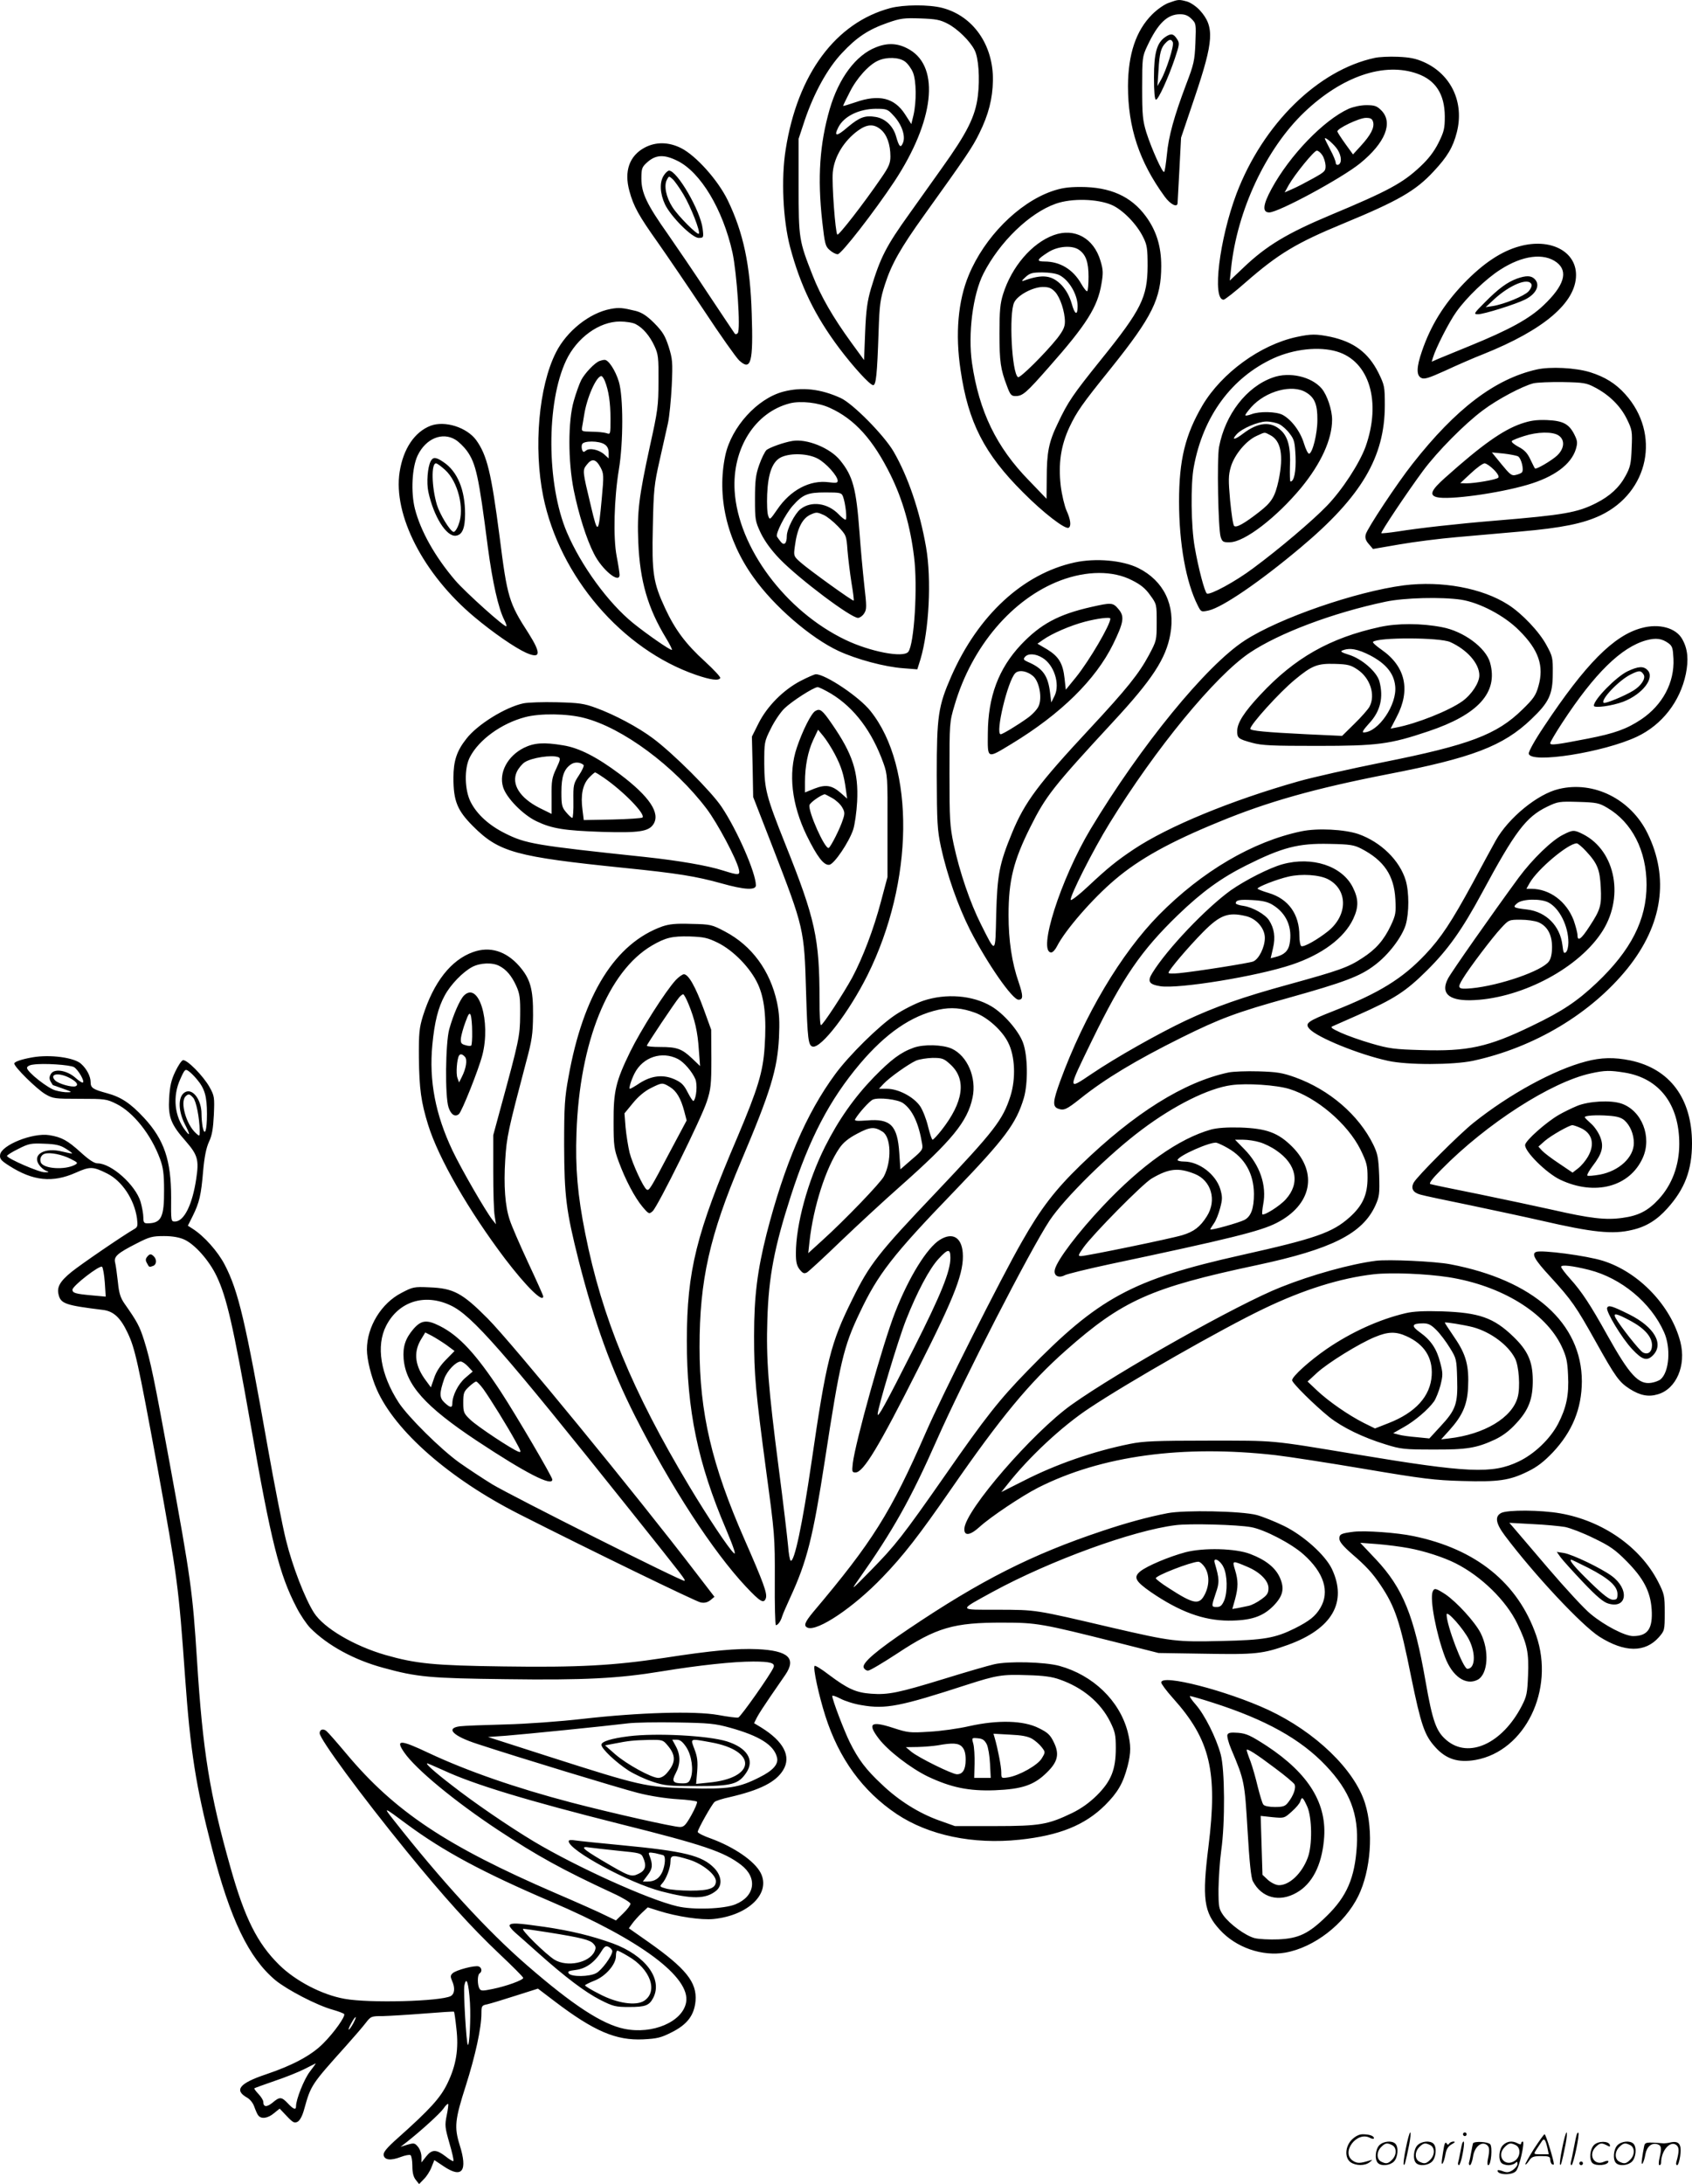 <svg version="1.0" xmlns="http://www.w3.org/2000/svg"
  viewBox="0 0 930.86 1201.205"
 preserveAspectRatio="xMidYMid meet">
<g transform="translate(-1.14,1200.834) scale(0.1,-0.1)"
fill="#000000" stroke="none">
<path d="M6442 11993 c-24 -8 -64 -36 -92 -64 -89 -89 -132 -218 -133 -394 0
-228 62 -416 202 -608 32 -44 71 -63 71 -34 0 6 5 90 10 185 l9 173 75 222
c105 311 110 388 29 478 -20 22 -51 43 -71 49 -45 12 -47 12 -100 -7z m125
-89 c25 -25 25 -28 21 -132 -4 -98 -9 -118 -51 -228 -65 -172 -97 -285 -106
-387 -5 -48 -11 -90 -15 -94 -8 -9 -69 126 -98 217 -20 66 -23 95 -23 245 0
165 1 172 28 230 58 124 110 175 180 175 28 0 45 -7 64 -26z M6421 11804 c-45
-32 -61 -87 -61 -221 0 -80 4 -123 11 -123 13 0 67 118 104 227 26 78 27 84
11 108 -19 29 -33 31 -65 9z m43 -29 c7 -19 -37 -156 -65 -205 l-20 -35 6 87
c5 94 14 126 40 151 20 21 31 21 39 2z M4910 11964 c-301 -80 -511 -363 -576
-777 -26 -160 -15 -388 24 -537 57 -214 136 -377 270 -556 80 -106 170 -204
187 -204 16 0 22 57 30 294 5 150 9 179 35 260 36 112 86 200 215 380 231 322
267 375 304 451 51 103 73 190 75 290 3 196 -109 356 -279 400 -74 19 -212 18
-285 -1z m315 -86 c53 -27 123 -95 148 -145 22 -42 30 -156 18 -253 -14 -113
-59 -202 -197 -395 -59 -83 -139 -195 -178 -250 -130 -181 -161 -242 -213
-414 -20 -69 -27 -117 -32 -240 l-6 -153 -70 96 c-101 139 -167 253 -213 370
-75 191 -77 201 -77 491 l0 260 33 100 c51 151 125 286 205 371 82 88 146 130
252 167 71 25 91 27 180 24 84 -3 108 -7 150 -29z M4830 11748 c-110 -43 -204
-169 -254 -340 -55 -191 -68 -376 -41 -618 14 -123 17 -137 41 -157 14 -13 34
-23 44 -23 20 0 203 236 313 402 217 330 251 624 83 723 -61 36 -119 40 -186
13z m160 -78 c15 -11 35 -38 44 -60 19 -47 20 -160 3 -235 l-12 -49 -34 53
c-59 92 -144 112 -273 67 -38 -13 -68 -22 -68 -20 0 3 16 36 36 75 38 77 106
152 157 174 47 21 114 19 147 -5z m-65 -295 c46 -48 69 -112 55 -150 -13 -34
-22 -26 -39 34 -16 56 -59 97 -111 106 -60 10 -89 -1 -155 -56 -61 -53 -78
-53 -51 0 31 60 113 100 205 101 60 0 66 -2 96 -35z m-68 -79 c34 -28 53 -83
53 -148 0 -37 -8 -57 -51 -119 -95 -139 -234 -318 -241 -311 -11 11 -31 280
-25 343 8 85 61 173 140 230 49 35 86 37 124 5z M7575 11690 c-313 -67 -615
-364 -761 -747 -94 -250 -135 -583 -71 -583 7 0 62 43 122 96 180 157 278 216
537 323 300 124 397 179 496 286 76 81 107 133 128 215 42 164 -30 318 -179
386 -47 21 -79 27 -146 30 -47 2 -104 -1 -126 -6z m234 -87 c101 -36 150 -113
151 -234 0 -68 -4 -84 -35 -147 -25 -49 -55 -88 -100 -130 -96 -90 -174 -133
-495 -267 -238 -100 -351 -168 -476 -287 l-77 -73 7 65 c33 321 193 661 404
862 207 197 439 276 621 211z M7431 11410 c-138 -63 -324 -256 -424 -440 -48
-88 -52 -130 -13 -130 51 0 399 188 500 270 139 113 183 224 117 291 -25 25
-37 29 -83 29 -31 0 -71 -9 -97 -20z m135 -74 c7 -30 -13 -70 -68 -130 l-43
-47 -42 58 c-23 32 -43 63 -44 68 -3 16 120 75 157 75 27 0 35 -5 40 -24z
m-195 -152 c22 -36 23 -75 2 -82 -7 -2 -13 3 -13 11 0 8 -13 41 -30 72 -16 31
-30 59 -30 61 0 13 53 -33 71 -62z m-85 -29 c9 -13 17 -39 18 -57 1 -30 -4
-35 -69 -71 -38 -21 -89 -48 -113 -58 l-43 -19 22 40 c34 60 140 190 155 190
7 0 21 -11 30 -25z M3559 11197 c-85 -45 -115 -130 -85 -239 23 -85 51 -135
156 -283 50 -71 165 -240 255 -375 89 -135 176 -258 193 -274 65 -60 78 -12
69 258 -8 267 -46 445 -132 623 -54 111 -175 246 -257 287 -68 34 -138 35
-199 3z m179 -73 c128 -63 250 -267 303 -504 24 -110 46 -427 29 -444 -7 -7
-13 -8 -18 0 -4 5 -68 102 -143 214 -74 113 -175 261 -223 330 -116 164 -146
227 -146 306 0 53 3 63 28 86 49 46 95 49 170 12z M3663 11043 c-24 -37 -21
-99 7 -159 33 -68 149 -184 185 -184 27 0 28 1 22 51 -12 98 -140 319 -185
319 -6 0 -20 -12 -29 -27z m109 -105 c40 -67 94 -205 84 -215 -8 -9 -114 97
-145 146 -35 54 -48 118 -31 150 11 22 12 22 32 4 11 -10 38 -48 60 -85z
M5797 10956 c-184 -65 -370 -253 -456 -461 -59 -141 -75 -324 -45 -522 42
-288 131 -461 344 -673 111 -112 233 -206 251 -194 15 9 10 46 -12 94 -11 25
-26 87 -32 137 -14 122 1 221 48 322 41 86 68 125 226 321 231 288 279 386
279 566 0 108 -27 194 -85 273 -81 110 -196 161 -359 161 -70 0 -107 -6 -159
-24z m331 -75 c61 -27 138 -106 173 -178 21 -42 24 -62 24 -158 -1 -171 -34
-239 -255 -513 -156 -194 -183 -233 -239 -352 -50 -103 -61 -160 -61 -304 l-1
-111 -97 101 c-179 183 -274 380 -313 645 -23 161 4 377 63 493 89 174 253
333 398 384 88 31 229 27 308 -7z M5808 10715 c-120 -44 -231 -174 -278 -324
-16 -51 -20 -91 -20 -215 0 -158 6 -198 41 -290 18 -49 24 -56 47 -56 40 0 59
17 183 158 208 235 269 332 290 459 10 58 10 76 -5 126 -37 126 -143 184 -258
142z m140 -81 c37 -26 52 -67 52 -147 0 -40 -3 -77 -7 -80 -3 -4 -19 15 -34
42 -45 78 -116 121 -201 121 -47 0 -43 11 20 51 53 34 132 40 170 13z m-108
-139 c53 -27 100 -107 100 -171 0 -54 -16 -47 -33 16 -12 40 -29 71 -54 99
-54 56 -105 63 -208 26 -15 -5 -14 -1 8 19 24 22 37 26 93 26 38 0 77 -6 94
-15z m-24 -92 c28 -30 54 -109 54 -164 0 -29 -10 -49 -41 -90 -68 -85 -206
-222 -217 -215 -34 21 -51 350 -21 411 19 40 101 84 157 85 34 0 48 -6 68 -27z
M8372 10654 c-100 -27 -200 -93 -308 -205 -110 -115 -182 -232 -230 -373 -30
-87 -31 -132 -4 -146 17 -9 40 -2 133 40 62 29 156 70 210 91 332 133 509 283
509 435 0 131 -142 204 -310 158z m204 -89 c65 -50 40 -129 -73 -236 -79 -75
-190 -135 -403 -222 -74 -30 -152 -62 -173 -71 l-39 -17 7 23 c15 51 88 195
129 252 56 79 165 183 241 231 122 79 240 94 311 40z M8357 10476 c-54 -20
-102 -55 -177 -131 -61 -61 -63 -65 -37 -65 32 0 207 55 259 81 62 31 85 81
52 113 -19 19 -46 20 -97 2z m80 -32 c3 -8 -4 -25 -17 -39 -24 -25 -133 -70
-196 -80 l-39 -6 45 42 c88 81 191 123 207 83z M3370 10309 c-116 -22 -241
-122 -300 -239 -95 -187 -124 -524 -70 -792 90 -441 434 -842 842 -982 79 -27
123 -33 132 -17 3 5 -35 46 -84 91 -106 96 -165 176 -219 292 -66 142 -74 193
-68 449 4 205 8 236 37 364 17 77 38 169 46 205 8 36 17 129 21 207 6 131 4
147 -17 215 -20 61 -33 82 -79 129 -41 41 -68 58 -101 67 -74 18 -93 20 -140
11z m138 -83 c41 -21 78 -65 104 -121 21 -45 23 -64 22 -195 0 -134 -4 -161
-47 -355 -61 -281 -71 -361 -64 -530 9 -212 52 -361 153 -527 20 -33 34 -61
32 -64 -6 -5 -135 84 -213 147 -137 111 -286 315 -365 500 -112 264 -114 712
-4 945 59 125 182 214 296 214 32 0 71 -6 86 -14z M3310 10023 c-26 -9 -81
-67 -101 -105 -10 -20 -29 -72 -41 -115 -32 -111 -32 -331 0 -491 27 -132 69
-267 111 -349 44 -88 141 -168 141 -116 0 9 -7 55 -16 102 -20 103 -14 319 12
476 25 149 25 401 0 484 -19 63 -58 122 -79 120 -7 0 -19 -3 -27 -6z m29 -110
c21 -53 31 -119 31 -207 0 -87 0 -88 -22 -80 -13 4 -49 8 -81 8 -56 1 -57 2
-53 26 3 14 7 43 11 65 14 94 67 215 95 215 4 0 13 -12 19 -27z m-1 -349 c15
-10 22 -25 22 -46 l0 -31 -23 21 c-29 27 -82 39 -102 22 -12 -10 -16 -9 -21 4
-3 9 -4 23 0 31 7 20 94 20 124 -1z m-23 -126 c18 -34 19 -43 7 -172 -18 -197
-22 -201 -59 -44 -48 200 -48 199 -23 231 28 36 50 31 75 -15z M7145 10155
c-200 -43 -412 -198 -518 -376 -95 -162 -129 -300 -129 -529 0 -231 38 -444
103 -572 18 -36 19 -36 61 -27 76 18 280 157 505 346 335 281 463 498 463 783
0 103 -2 110 -35 178 -56 111 -135 170 -264 198 -79 16 -107 16 -186 -1z m221
-80 c179 -53 246 -276 158 -524 -34 -92 -127 -236 -213 -325 -77 -80 -263
-238 -404 -342 -98 -74 -239 -150 -256 -140 -12 8 -47 140 -67 256 -20 113
-23 345 -5 440 51 279 208 492 439 598 113 51 250 66 348 37z M7014 9932
c-145 -51 -262 -203 -296 -382 -12 -64 -5 -450 9 -495 9 -27 14 -30 51 -29 80
1 255 135 392 300 109 133 170 266 170 374 0 54 -27 135 -57 171 -56 66 -178
94 -269 61z m183 -82 c47 -28 63 -67 62 -152 0 -75 -26 -179 -45 -185 -6 -2
-19 24 -29 57 -20 66 -69 131 -118 157 -36 18 -127 20 -171 3 -16 -6 -31 -9
-33 -6 -3 2 12 22 32 45 80 89 226 128 302 81z m-147 -175 c16 -8 42 -31 57
-52 25 -32 28 -46 32 -126 3 -82 -8 -137 -28 -137 -3 0 -4 37 -3 83 5 101 -10
162 -49 198 -55 52 -125 46 -208 -17 -47 -36 -67 -38 -36 -4 29 32 116 69 163
70 24 0 56 -7 72 -15z m-50 -60 c59 -31 74 -111 46 -247 -20 -92 -38 -122
-108 -176 -82 -64 -126 -88 -137 -76 -6 5 -15 68 -22 139 -10 114 -10 138 4
186 20 67 84 144 142 170 49 22 40 22 75 4z M8465 9976 c-229 -52 -444 -215
-682 -518 -84 -106 -251 -358 -258 -389 -5 -19 0 -34 17 -53 l23 -27 145 25
c80 14 222 32 315 40 94 8 252 22 352 31 227 20 345 44 440 89 266 127 332
448 136 666 -53 59 -111 95 -193 121 -81 25 -220 32 -295 15z m320 -98 c79
-41 141 -102 176 -173 30 -61 31 -69 27 -162 -3 -85 -8 -105 -33 -151 -35 -65
-86 -112 -163 -151 -103 -52 -177 -65 -552 -96 -218 -18 -421 -41 -540 -60
-47 -7 -87 -11 -89 -9 -5 5 142 225 230 344 78 105 229 258 329 332 81 61 216
132 277 148 21 5 94 8 163 7 113 -2 130 -5 175 -29z M8380 9678 c-101 -35
-217 -117 -417 -296 -78 -69 -90 -97 -47 -108 65 -17 339 21 499 68 147 43
240 112 266 196 10 35 9 45 -7 78 -30 61 -63 78 -152 82 -60 2 -92 -3 -142
-20z m205 -64 c37 -24 34 -72 -7 -111 -30 -28 -117 -79 -122 -71 -2 2 -13 24
-25 49 -16 35 -33 53 -66 70 -24 13 -41 27 -36 32 5 5 35 17 67 27 74 24 156
25 189 4z m-223 -115 c19 -10 35 -76 22 -89 -5 -5 -20 -11 -34 -14 -22 -6 -32
3 -78 59 l-53 65 63 -6 c35 -4 71 -11 80 -15z m-132 -74 c21 -21 30 -38 24
-44 -11 -11 -128 -31 -175 -31 l-34 1 58 54 c32 30 66 55 76 55 9 0 32 -16 51
-35z M4320 9854 c-143 -38 -284 -194 -318 -349 -48 -224 7 -466 154 -671 113
-160 316 -335 469 -406 99 -46 255 -88 357 -95 l76 -6 17 54 c48 160 62 442
31 619 -35 200 -99 387 -178 524 -53 91 -224 264 -291 295 -111 51 -215 62
-317 35z m257 -89 c137 -62 238 -175 334 -369 66 -134 109 -283 129 -450 21
-161 1 -484 -32 -523 -28 -34 -209 1 -345 66 -330 158 -591 508 -610 820 -14
232 112 432 304 481 60 15 158 4 220 -25z M4370 9583 c-48 -8 -125 -36 -142
-50 -9 -9 -27 -45 -40 -82 -19 -54 -23 -87 -23 -186 0 -115 1 -123 32 -189 23
-46 56 -92 105 -143 106 -109 390 -323 430 -323 9 0 25 11 33 24 15 22 15 37
1 158 -8 73 -20 203 -26 288 -18 242 -36 310 -107 397 -55 68 -184 120 -263
106z m140 -97 c46 -24 110 -96 110 -122 0 -12 -10 -13 -49 -8 -104 14 -211
-43 -283 -149 -40 -58 -42 -60 -50 -36 -6 13 -8 67 -6 119 5 118 30 183 80
205 53 23 146 19 198 -9z m139 -208 c14 -37 24 -128 14 -128 -5 0 -22 13 -38
30 -60 62 -151 75 -210 28 -31 -24 -75 -110 -75 -148 0 -40 -14 -54 -32 -33
-8 10 -18 23 -22 30 -9 16 45 122 86 169 56 63 82 74 181 74 82 0 88 -2 96
-22z m-106 -102 c18 -8 53 -36 78 -62 46 -49 47 -50 53 -134 4 -47 14 -127 22
-178 9 -52 14 -95 12 -97 -4 -5 -243 167 -292 210 -38 34 -39 35 -32 87 13
102 42 158 91 178 28 12 32 12 68 -4z M2381 9667 c-89 -34 -151 -127 -171
-254 -37 -237 131 -563 410 -797 105 -88 224 -170 286 -198 80 -35 84 -5 14
106 -109 168 -118 199 -160 532 -46 354 -69 448 -129 532 -52 70 -171 108
-250 79z m136 -77 c18 -11 46 -38 63 -61 50 -70 65 -138 115 -528 26 -196 58
-338 91 -403 8 -16 14 -32 11 -34 -8 -8 -223 185 -281 252 -111 130 -190 270
-222 394 -23 92 -16 228 15 293 45 94 136 131 208 87z M2381 9472 c-17 -32
-24 -118 -13 -169 29 -135 99 -247 151 -241 35 4 51 40 51 120 0 132 -42 234
-119 285 -41 28 -57 29 -70 5z m79 -48 c71 -64 108 -213 75 -299 -9 -26 -22
-44 -29 -42 -20 6 -75 97 -91 149 -29 98 -32 228 -5 228 6 0 28 -16 50 -36z
M5924 8915 c-284 -62 -531 -290 -679 -626 -72 -165 -80 -217 -80 -544 1 -263
3 -300 23 -395 34 -155 94 -325 161 -458 94 -183 232 -382 266 -382 26 0 26
21 1 95 -38 109 -56 231 -56 370 0 191 27 299 120 485 85 170 123 219 454 577
217 234 292 349 316 483 29 160 -36 294 -176 364 -87 43 -234 56 -350 31z
m315 -98 c48 -24 74 -45 100 -82 36 -49 36 -51 36 -150 0 -99 -1 -101 -43
-180 -54 -101 -122 -186 -324 -403 -285 -306 -359 -405 -429 -575 -70 -170
-81 -230 -87 -447 -5 -223 -1 -220 -84 -55 -59 117 -117 286 -150 440 -21 101
-23 134 -23 390 0 277 0 281 28 375 95 324 319 586 583 686 144 54 288 55 393
1z M6015 8670 c-181 -41 -279 -94 -387 -208 -123 -131 -181 -286 -182 -487 -1
-144 -7 -141 132 -57 270 164 461 352 557 547 59 121 64 153 30 193 -31 37
-39 37 -150 12z m105 -64 c0 -34 -115 -230 -188 -321 l-57 -70 -7 63 c-9 82
-32 120 -96 159 l-53 31 30 21 c49 35 151 79 231 100 69 18 140 27 140 17z
m-373 -216 c63 -38 97 -143 67 -207 l-19 -38 -7 57 c-12 92 -40 131 -122 166
-23 10 -26 15 -16 27 17 21 59 19 97 -5z m-48 -104 c31 -32 46 -116 27 -160
-7 -18 -35 -48 -62 -67 -54 -39 -137 -89 -147 -89 -32 0 38 294 80 336 21 21
70 11 102 -20z M7735 8789 c-262 -34 -684 -179 -875 -303 -212 -137 -573 -579
-849 -1038 -165 -276 -293 -678 -216 -678 8 0 22 15 31 33 45 89 195 262 319
367 134 114 303 208 575 319 266 110 526 183 925 261 466 90 636 155 790 302
98 93 119 136 119 253 1 84 -1 94 -34 154 -40 75 -136 176 -212 224 -142 91
-365 132 -573 106z m315 -79 c102 -16 239 -88 319 -169 108 -107 138 -196 106
-307 -14 -50 -27 -69 -89 -129 -140 -137 -290 -194 -766 -289 -179 -36 -388
-83 -465 -105 -371 -105 -717 -248 -905 -373 -96 -64 -144 -103 -255 -207 -49
-46 -91 -78 -93 -72 -6 19 122 273 214 422 254 412 579 807 769 936 162 109
459 221 749 282 103 22 309 27 416 11z M7603 8560 c-275 -60 -469 -170 -658
-373 -88 -94 -126 -153 -127 -197 -1 -41 5 -46 82 -67 55 -15 109 -17 360 -17
330 0 398 9 609 80 275 92 386 214 340 378 -23 82 -146 173 -265 195 -113 22
-245 22 -341 1z m387 -83 c93 -42 160 -118 160 -183 0 -41 -42 -105 -93 -142
-74 -53 -253 -124 -364 -145 l-31 -6 33 64 c78 148 49 278 -83 370 -29 20 -51
40 -47 43 25 26 368 25 425 -1z m-439 -74 c85 -45 129 -98 136 -167 12 -102
-93 -256 -174 -256 -10 0 0 16 30 49 63 67 81 144 57 233 -15 52 -96 123 -167
145 -42 13 -50 19 -36 24 40 16 84 8 154 -28z m-73 -76 c71 -46 102 -140 68
-205 -8 -15 -45 -57 -83 -94 l-68 -67 -195 9 c-224 11 -310 19 -310 30 0 23
161 201 245 270 94 78 124 90 221 87 69 -2 86 -6 122 -30z M9042 8554 c-153
-41 -309 -199 -536 -541 -51 -76 -86 -139 -84 -150 10 -56 412 7 596 94 137
65 236 192 268 344 16 79 11 137 -19 191 -34 63 -128 89 -225 62z m148 -83
c22 -16 25 -27 28 -86 6 -131 -60 -254 -177 -333 -80 -53 -145 -77 -294 -106
-174 -34 -207 -38 -207 -25 0 6 30 57 66 112 178 272 325 416 463 454 53 14
85 10 121 -16z M8965 8316 c-62 -30 -185 -155 -185 -189 0 -15 101 -1 162 22
106 41 176 132 133 174 -22 23 -51 21 -110 -7z m89 -18 c13 -21 -14 -62 -57
-88 -49 -30 -156 -74 -163 -67 -18 17 84 124 149 156 46 23 56 23 71 -1z
M4415 8263 c-95 -50 -183 -139 -230 -232 l-37 -74 4 -166 3 -166 107 -275
c173 -447 174 -451 184 -798 8 -260 12 -295 37 -300 47 -9 199 189 301 393
255 513 263 1144 17 1452 -61 78 -248 203 -301 203 -8 0 -46 -17 -85 -37z
m169 -70 c128 -78 225 -207 288 -383 22 -62 23 -77 22 -345 l0 -280 -36 -135
c-40 -152 -100 -309 -158 -418 -48 -88 -162 -262 -172 -262 -5 0 -8 62 -8 138
0 340 -23 445 -188 857 -105 263 -115 303 -116 441 0 120 0 123 36 195 20 41
54 91 75 111 41 40 160 116 182 117 7 1 41 -16 75 -36z M4497 8098 c-22 -12
-70 -107 -102 -202 -48 -142 -28 -312 54 -482 59 -120 95 -166 125 -162 27 4
108 124 131 193 9 27 19 97 22 155 8 161 -24 261 -139 427 -53 77 -65 86 -91
71z m107 -237 c36 -69 50 -113 61 -195 l7 -50 -35 31 c-49 43 -83 48 -145 24
l-52 -21 0 58 c0 86 16 167 45 230 l27 57 28 -34 c16 -19 45 -64 64 -100z
m-14 -242 c20 -11 45 -34 54 -50 15 -25 16 -35 5 -67 -15 -49 -66 -149 -78
-157 -20 -12 -116 204 -106 236 5 15 64 56 84 59 2 0 20 -9 41 -21z M2891
8140 c-99 -21 -253 -116 -314 -195 -53 -67 -71 -122 -71 -215 0 -127 21 -179
108 -266 143 -143 234 -168 831 -229 296 -30 394 -46 535 -85 127 -36 190 -39
190 -11 0 68 -103 304 -189 432 -56 84 -266 294 -378 377 -80 60 -211 130
-313 167 -65 24 -93 28 -215 31 -77 2 -160 -1 -184 -6z m333 -80 c213 -54 498
-266 675 -500 59 -78 163 -273 177 -332 8 -34 1 -35 -85 -8 -87 28 -246 55
-431 75 -607 64 -656 73 -770 130 -88 44 -153 103 -188 170 -35 66 -38 188 -5
250 50 96 174 185 303 219 82 22 231 20 324 -4z M2893 7895 c-89 -45 -138
-136 -114 -215 17 -59 110 -154 185 -189 84 -40 152 -51 361 -58 201 -6 255 2
281 42 40 61 -22 153 -184 275 -128 96 -225 145 -312 159 -107 18 -160 14
-217 -14z m190 -51 c13 -5 11 -15 -11 -62 -24 -50 -27 -69 -26 -154 l0 -96
-67 33 c-108 55 -156 131 -124 199 9 19 29 43 43 52 38 25 149 42 185 28z
m139 -43 c4 -3 -7 -29 -25 -56 -31 -47 -32 -54 -31 -142 1 -51 -2 -93 -6 -93
-5 0 -20 14 -34 31 -23 27 -26 39 -26 110 0 86 14 127 52 153 21 15 52 13 70
-3z m111 -70 c110 -76 231 -201 213 -219 -4 -4 -79 -9 -166 -11 l-157 -3 -7
56 c-11 81 1 138 34 175 16 17 32 31 35 31 4 0 25 -13 48 -29z M8588 7669
c-117 -27 -278 -159 -348 -284 -18 -33 -76 -138 -127 -234 -115 -211 -173
-300 -260 -392 -126 -133 -252 -211 -500 -309 -150 -59 -165 -70 -137 -101 43
-47 271 -140 431 -175 108 -24 358 -23 468 0 338 73 650 260 851 509 192 240
230 497 109 743 -92 187 -295 289 -487 243z m265 -103 c137 -80 217 -236 217
-424 0 -193 -86 -361 -275 -540 -107 -101 -189 -156 -356 -236 -241 -117 -353
-141 -609 -133 -146 4 -177 8 -273 36 -59 17 -135 44 -170 60 -52 24 -59 30
-42 36 11 5 73 32 138 61 198 88 261 128 378 244 117 116 194 224 305 430 181
336 241 415 356 471 60 29 68 30 173 27 100 -3 114 -6 158 -32z M8610 7417
c-62 -31 -168 -134 -243 -235 -148 -202 -371 -520 -389 -555 -42 -79 1 -121
120 -120 265 4 582 164 720 366 132 191 85 454 -97 547 -50 25 -56 25 -111 -3z
m128 -91 c62 -67 75 -100 80 -198 5 -100 -1 -122 -62 -215 -45 -70 -66 -85
-66 -48 0 13 -10 50 -21 82 -40 104 -132 173 -234 173 l-26 0 18 32 c43 76
212 218 259 218 6 0 30 -20 52 -44z m-208 -281 c61 -32 110 -130 110 -220 0
-24 -6 -48 -14 -54 -11 -9 -14 -2 -19 40 -13 105 -89 182 -193 195 -77 9 -83
12 -55 35 29 24 128 26 171 4z m-55 -109 c49 -21 75 -68 75 -136 0 -36 -6 -64
-17 -79 -36 -52 -270 -133 -425 -148 -77 -7 -82 -1 -48 54 35 58 163 227 208
275 44 48 45 48 109 48 35 0 79 -6 98 -14z M7170 7436 c-267 -56 -546 -220
-782 -459 -209 -212 -412 -554 -544 -915 -40 -110 -43 -139 -12 -151 33 -12
47 -5 124 56 135 108 303 209 554 334 214 106 305 140 593 220 304 85 391 118
470 178 77 57 151 155 172 223 19 66 19 180 0 244 -33 110 -136 211 -260 255
-77 26 -226 34 -315 15z m330 -95 c126 -65 181 -148 188 -278 4 -75 2 -87 -25
-145 -38 -80 -82 -131 -157 -179 -77 -51 -129 -69 -401 -144 -260 -71 -409
-124 -571 -200 -150 -71 -384 -203 -517 -293 -134 -90 -134 -96 3 186 168 344
269 492 473 689 132 127 237 203 375 272 198 99 286 122 457 118 114 -2 136
-6 175 -26z M7067 7255 c-72 -20 -202 -86 -284 -143 -136 -98 -350 -322 -432
-455 -29 -47 -18 -63 45 -73 103 -15 533 55 723 119 167 56 288 147 337 251
31 66 30 110 -2 174 -59 118 -224 172 -387 127z m250 -82 c110 -57 111 -197 1
-286 -59 -47 -135 -90 -148 -82 -5 3 -10 29 -10 57 0 119 -61 203 -169 235
-34 10 -61 21 -61 24 0 10 108 52 170 66 73 17 170 10 217 -14z m-303 -142
c76 -47 109 -125 92 -215 -7 -38 -31 -60 -77 -71 l-27 -7 13 56 c14 60 7 108
-22 153 -22 33 -89 71 -140 79 -24 3 -43 10 -43 14 0 18 21 22 91 18 56 -3 86
-10 113 -27z m-149 -61 c58 -13 105 -67 105 -120 0 -51 -33 -118 -65 -130 -24
-9 -306 -54 -407 -64 -32 -3 -58 -3 -58 2 0 14 110 143 190 224 93 94 138 111
235 88z M3655 6913 c-259 -93 -435 -374 -516 -828 -21 -113 -24 -161 -24 -375
1 -281 11 -361 80 -635 88 -344 178 -594 310 -855 198 -390 429 -745 610 -938
79 -84 99 -96 110 -63 8 26 -13 84 -117 321 -181 411 -248 699 -248 1059 0
368 55 613 230 1026 161 380 198 502 207 676 4 89 2 133 -11 195 -38 174 -138
311 -286 389 -72 38 -79 40 -185 42 -86 3 -121 -1 -160 -14z m306 -90 c85 -42
179 -138 220 -227 36 -78 48 -183 37 -346 -9 -138 -37 -229 -148 -492 -229
-535 -279 -738 -280 -1123 0 -381 60 -673 216 -1038 43 -102 56 -143 43 -131
-29 26 -144 199 -246 369 -313 522 -480 926 -572 1390 -42 210 -55 359 -48
554 17 498 174 887 415 1029 76 44 111 52 207 50 79 -3 99 -7 156 -35z M3729
6618 c-57 -62 -191 -273 -250 -393 -80 -164 -93 -218 -92 -390 0 -127 3 -147
28 -215 37 -101 89 -199 132 -250 34 -40 36 -40 55 -23 28 25 269 512 298 603
22 67 25 93 25 235 l-1 160 -41 113 c-45 123 -84 192 -109 192 -8 0 -29 -15
-45 -32z m70 -131 c35 -85 51 -155 57 -252 l7 -90 -44 42 c-56 53 -83 63 -175
63 -41 0 -74 3 -74 7 0 7 155 239 178 266 8 9 18 17 22 17 4 0 17 -24 29 -53z
m-58 -303 c33 -17 78 -69 96 -111 12 -30 6 -103 -10 -120 -3 -3 -17 18 -32 47
-21 42 -35 55 -72 72 -63 28 -126 21 -191 -20 -27 -18 -51 -32 -55 -32 -8 0 7
49 26 86 46 89 150 123 238 78z m-44 -154 c36 -22 60 -62 79 -134 l13 -50 -96
-180 c-104 -198 -111 -208 -124 -200 -18 11 -78 141 -94 203 -8 34 -18 96 -22
139 l-6 77 46 56 c30 37 65 66 99 83 62 31 64 31 105 6z M2614 6772 c-121 -43
-217 -165 -276 -352 -20 -66 -23 -93 -22 -230 2 -171 12 -243 51 -369 57 -183
222 -470 423 -736 116 -152 210 -245 210 -206 0 4 -38 89 -84 187 -46 99 -91
203 -100 232 -26 76 -34 190 -25 332 8 126 15 159 115 538 32 118 37 153 38
257 1 144 -15 200 -76 270 -73 83 -162 110 -254 77z m144 -76 c39 -20 68 -54
94 -111 19 -43 22 -65 21 -160 -1 -115 -5 -136 -110 -520 l-38 -140 0 -200 c0
-110 3 -220 8 -245 l7 -45 -20 25 c-38 49 -170 277 -219 380 -94 198 -130 384
-111 582 12 126 32 205 68 271 32 60 100 130 151 157 43 23 111 26 149 6z
M2564 6533 c-23 -23 -59 -106 -81 -185 -21 -77 -24 -370 -4 -430 13 -40 36
-55 57 -37 16 13 108 243 129 324 48 186 -20 408 -101 328z m45 -199 c1 -39
-2 -73 -5 -76 -3 -3 -17 -3 -32 2 -23 6 -27 12 -25 38 2 17 13 57 25 89 17 47
23 54 29 38 4 -11 8 -52 8 -91z m-39 -139 c13 -16 6 -63 -18 -110 l-15 -30 -9
25 c-9 23 -3 104 9 123 7 11 19 8 33 -8z M5090 6504 c-41 -14 -111 -49 -155
-79 -87 -58 -253 -221 -329 -325 -159 -216 -279 -496 -377 -877 -51 -202 -69
-345 -69 -561 0 -218 8 -304 67 -747 46 -341 48 -357 47 -597 -1 -137 2 -248
6 -248 11 0 27 22 35 50 4 13 24 58 43 100 93 201 126 332 192 760 82 535 102
622 191 808 100 212 182 318 519 667 281 292 342 374 384 514 24 82 22 235 -5
306 -24 65 -107 160 -174 199 -103 61 -250 72 -375 30z m287 -66 c66 -24 147
-96 180 -162 39 -75 44 -200 13 -297 -42 -131 -88 -190 -412 -532 -314 -330
-363 -392 -458 -586 -119 -239 -143 -336 -225 -901 -49 -335 -94 -548 -114
-535 -4 2 -11 39 -14 82 -4 43 -26 233 -51 423 -58 447 -70 603 -63 820 7 237
39 401 129 680 103 319 214 530 380 727 143 169 283 265 433 298 69 15 129 10
202 -17z M5038 6246 c-71 -25 -124 -65 -219 -162 -109 -113 -194 -234 -269
-383 -95 -190 -160 -428 -160 -587 0 -47 5 -68 21 -88 17 -21 24 -24 40 -16
10 6 94 83 186 172 93 89 238 223 323 298 289 256 374 359 402 492 23 109 -28
229 -115 269 -50 22 -153 25 -209 5z m202 -92 c90 -82 73 -207 -50 -363 -22
-28 -44 -51 -48 -51 -4 0 -15 33 -25 73 -9 39 -29 90 -44 112 -36 51 -119 95
-182 95 l-44 0 24 26 c32 35 138 110 180 129 19 8 60 14 91 15 53 0 62 -3 98
-36z m-260 -213 c51 -36 86 -111 104 -221 6 -33 3 -38 -57 -89 l-62 -54 -6 89
c-10 153 -48 191 -177 180 -57 -4 -71 -3 -66 7 20 34 79 100 98 108 32 13 137
1 166 -20z m-113 -157 c47 -30 51 -162 7 -246 -19 -36 -214 -239 -338 -351
l-78 -71 7 64 c21 191 90 405 164 513 21 31 50 55 98 80 71 38 95 40 140 11z
M190 6193 c-58 -10 -100 -24 -100 -34 0 -19 123 -140 170 -168 43 -25 51 -26
190 -26 138 0 148 -1 202 -28 93 -46 191 -169 240 -303 17 -46 22 -82 22 -169
1 -152 -15 -184 -91 -185 -19 0 -23 5 -23 33 0 18 -7 57 -15 85 -28 93 -161
212 -237 212 -18 0 -47 19 -93 61 -72 65 -104 83 -172 94 -91 15 -265 -55
-271 -108 -3 -22 5 -32 51 -61 130 -83 237 -94 364 -38 80 36 96 35 174 -4 82
-41 149 -142 164 -246 5 -42 4 -49 -16 -60 -64 -37 -292 -193 -344 -235 -64
-52 -82 -84 -71 -126 12 -49 39 -58 243 -83 59 -7 97 -42 137 -127 40 -84 57
-161 161 -725 113 -622 119 -665 155 -1172 29 -403 58 -591 147 -935 101 -393
203 -605 350 -728 65 -53 228 -138 315 -162 32 -9 60 -20 63 -24 7 -13 -54
-100 -115 -161 -64 -65 -166 -120 -314 -170 -147 -49 -178 -87 -106 -128 18
-10 34 -31 41 -52 7 -19 16 -41 22 -47 16 -21 53 -15 86 13 l31 25 39 -41 c34
-36 42 -40 60 -31 13 8 26 32 36 69 37 133 39 135 230 348 44 49 93 106 109
127 28 36 30 37 95 37 36 1 138 7 226 14 88 7 162 12 164 10 2 -1 8 -42 13
-90 14 -115 -1 -205 -49 -304 -38 -79 -95 -142 -271 -299 -62 -55 -82 -79 -80
-95 4 -28 39 -32 94 -11 24 9 48 14 54 10 5 -3 10 -30 10 -59 0 -38 6 -61 19
-77 l18 -23 26 27 c15 14 34 44 42 65 l16 40 51 -34 c102 -69 134 -27 88 118
-30 97 -26 138 34 325 53 167 86 318 86 399 0 40 2 43 33 49 17 4 87 25 155
47 l123 39 92 -70 c216 -164 337 -216 487 -209 77 4 98 9 157 39 86 43 124 94
131 173 8 102 -53 178 -260 324 l-107 75 19 26 c10 14 33 40 52 58 l33 31 60
-19 c101 -32 234 -52 303 -45 192 20 316 142 258 254 -34 65 -145 141 -272
188 -41 14 -74 31 -74 37 0 14 78 153 93 165 7 6 44 18 82 26 168 39 255 83
295 149 46 75 3 158 -122 235 l-38 23 16 32 c9 18 42 68 72 112 30 44 68 99
84 122 62 91 16 133 -153 141 -113 5 -249 -7 -514 -48 -274 -42 -471 -53 -883
-47 -383 5 -482 15 -650 63 -173 50 -339 148 -393 232 -50 78 -119 257 -154
399 -19 76 -64 305 -100 508 -123 697 -162 862 -237 1007 -38 73 -113 158
-178 199 l-25 16 27 54 c36 73 46 114 57 247 7 78 17 127 32 160 17 35 23 72
27 149 4 96 3 104 -23 151 -34 62 -128 157 -148 149 -8 -3 -27 -32 -42 -64
-21 -44 -29 -78 -33 -143 -6 -106 9 -145 92 -239 65 -75 73 -102 57 -206 -21
-142 -67 -235 -117 -235 -22 0 -22 2 -21 133 0 203 -38 317 -149 437 -75 81
-127 115 -205 136 -77 21 -89 29 -89 61 0 31 -21 72 -52 100 -37 35 -171 53
-268 36z m229 -54 c23 -15 58 -75 49 -84 -3 -4 -22 8 -42 26 -48 42 -118 52
-135 20 -9 -15 -9 -27 -1 -41 6 -11 12 -20 13 -20 1 0 27 -9 57 -20 46 -16 50
-19 25 -19 -16 -1 -47 4 -68 10 -42 11 -157 102 -157 124 0 8 14 16 33 18 56
9 204 -1 226 -14z m675 -66 c44 -52 56 -94 56 -192 0 -91 -12 -127 -24 -70 -3
18 -6 49 -6 71 0 74 -44 137 -85 122 -44 -17 -47 -98 -7 -178 29 -56 31 -71 5
-38 -62 79 -74 190 -29 287 23 52 27 55 44 43 11 -7 31 -27 46 -45z m-708 11
c44 -21 61 -42 41 -50 -20 -7 -93 13 -112 32 -33 34 13 45 71 18z m688 -113
c17 -18 35 -112 36 -180 0 -34 0 -34 -21 -15 -53 48 -88 171 -57 202 16 16 22
15 42 -7z m-701 -280 c21 -13 37 -25 35 -26 -2 -2 -26 3 -55 10 -94 24 -165
-15 -128 -71 9 -14 26 -29 38 -34 21 -8 20 -9 -6 -9 -30 -1 -207 76 -207 90 0
4 28 22 63 39 57 29 69 31 142 28 63 -2 88 -8 118 -27z m26 -56 c40 -20 43
-23 25 -33 -56 -30 -174 -22 -188 13 -8 21 3 43 22 48 30 9 96 -5 141 -28z
m626 -444 c58 -26 137 -115 178 -201 55 -115 91 -270 187 -815 113 -647 158
-825 252 -1006 21 -42 56 -93 76 -114 96 -97 243 -177 404 -220 185 -51 257
-57 672 -62 434 -6 620 4 857 43 208 34 396 54 504 54 94 0 122 -8 112 -32
-12 -33 -181 -273 -194 -276 -8 -2 -57 4 -110 14 -129 23 -434 14 -743 -21
-131 -15 -310 -28 -430 -31 -113 -3 -224 -7 -247 -10 -83 -10 -40 -54 97 -98
225 -74 778 -242 879 -268 70 -18 156 -31 219 -35 56 -3 105 -10 108 -14 3 -5
-11 -38 -31 -74 -31 -55 -41 -65 -63 -65 -35 0 -373 76 -599 135 -301 79 -570
172 -783 272 -158 75 -185 75 -134 2 63 -91 276 -267 513 -424 220 -145 354
-219 634 -349 53 -24 97 -51 97 -58 0 -8 -18 -32 -40 -53 l-40 -39 -58 28
c-31 16 -155 71 -276 123 -597 258 -882 447 -1149 766 -52 62 -101 118 -110
125 -18 15 -37 8 -37 -12 0 -32 227 -341 479 -650 202 -248 357 -420 510 -564
72 -68 131 -127 131 -132 0 -12 -94 -46 -169 -61 -53 -11 -64 -11 -71 1 -13
20 -13 77 0 85 15 9 12 32 -5 38 -19 8 -127 -20 -144 -38 -12 -11 -12 -19 -3
-40 18 -39 15 -73 -7 -85 -56 -29 -447 -40 -584 -15 -124 22 -270 98 -361 188
-119 118 -188 255 -266 532 -115 406 -153 638 -185 1145 -24 375 -33 441 -150
1080 -85 463 -105 562 -141 677 -25 78 -37 101 -108 202 -22 32 -30 57 -36
118 -5 43 -11 90 -15 106 -9 34 11 52 119 107 70 36 86 40 150 40 47 0 84 -7
111 -19z m-437 -237 l5 -77 -77 7 c-89 8 -106 13 -106 31 0 21 151 138 163
126 5 -5 12 -45 15 -87z m3440 -2448 c162 -45 241 -95 258 -163 10 -37 -22
-73 -97 -110 -112 -57 -169 -66 -389 -60 -235 6 -265 13 -768 174 l-336 108
99 7 c101 8 540 52 670 68 39 5 160 7 270 5 178 -3 210 -6 293 -29z m-1575
-235 c168 -78 459 -166 972 -295 456 -114 569 -152 663 -224 92 -70 78 -173
-30 -217 -62 -26 -234 -32 -321 -11 -159 37 -555 217 -788 356 -143 86 -334
217 -455 312 -95 73 -144 118 -132 118 3 0 44 -18 91 -39z m-204 -295 c203
-150 419 -266 795 -427 492 -210 768 -416 742 -554 -20 -107 -185 -177 -340
-145 -122 25 -284 131 -536 350 -218 189 -470 464 -735 801 -56 71 -55 71 74
-25z m348 -984 c5 -85 -3 -240 -12 -230 -8 8 -25 294 -19 325 11 57 24 16 31
-95z m-641 -110 c-9 -17 -20 -33 -25 -36 -5 -4 0 12 12 33 25 46 36 48 13 3z
m-241 -269 c-31 -41 -75 -151 -75 -189 0 -22 -14 -17 -45 16 -35 37 -45 37
-84 4 -32 -26 -51 -25 -51 4 0 9 -12 28 -27 44 -14 15 -25 29 -22 31 2 2 53
20 113 41 60 20 134 50 165 66 31 16 57 29 59 30 2 0 -13 -21 -33 -47z m754
-239 c-11 -54 -10 -66 15 -153 15 -51 25 -96 22 -98 -3 -3 -23 9 -44 26 -51
39 -74 39 -106 -1 l-26 -33 0 31 c0 18 -8 42 -19 55 -17 21 -22 22 -57 12
l-39 -12 35 27 c76 60 180 154 201 183 11 17 23 28 26 26 2 -3 -1 -31 -8 -63z
M821 5096 c-9 -11 -10 -20 -1 -35 12 -23 12 -23 34 -15 19 7 21 35 4 52 -16
16 -23 15 -37 -2z M3470 2459 c-96 -12 -150 -29 -150 -47 0 -21 79 -96 150
-142 32 -20 91 -48 132 -61 65 -22 91 -24 243 -24 193 0 230 10 273 75 46 69
3 136 -108 171 -104 32 -390 47 -540 28z m214 -50 c46 -54 46 -94 -1 -149 -15
-19 -34 -30 -50 -30 -37 0 -174 75 -237 130 l-56 49 53 10 c76 15 103 18 189
20 74 1 77 0 102 -30z m103 -10 c30 -45 41 -127 24 -171 -8 -23 -17 -28 -43
-28 -55 0 -63 11 -39 56 26 49 27 99 1 147 l-20 37 25 0 c18 0 32 -11 52 -41z
m134 27 c259 -46 251 -198 -12 -222 l-68 -7 6 69 c4 55 1 80 -15 122 -23 61
-28 59 89 38z M3140 1882 c0 -50 333 -230 510 -276 169 -44 244 -43 301 3 36
29 31 82 -10 125 -67 69 -164 93 -511 126 -118 11 -232 23 -252 26 -24 4 -38
3 -38 -4z m276 -53 c114 -11 123 -13 133 -36 21 -46 14 -72 -24 -90 -41 -20
-51 -16 -203 74 -108 64 -121 79 -66 70 21 -3 94 -11 160 -18z m246 -25 c12
-8 9 -52 -6 -89 -16 -37 -42 -55 -82 -55 l-26 0 27 36 c27 35 29 57 9 108 -7
17 -4 18 32 12 21 -5 42 -10 46 -12z m142 -24 c73 -23 146 -82 146 -118 0 -39
-36 -52 -140 -52 -52 0 -112 5 -133 11 -36 10 -38 12 -23 28 23 25 46 86 46
121 0 37 12 38 104 10z M2815 1420 c-3 -5 11 -24 32 -42 21 -18 76 -67 123
-109 151 -135 263 -219 344 -260 71 -36 85 -39 158 -39 90 0 111 8 133 50 54
104 -43 234 -223 300 -114 41 -227 69 -377 91 -148 21 -181 23 -190 9z m215
-40 c181 -29 228 -41 246 -62 14 -15 15 -23 6 -43 -29 -62 -150 -87 -220 -45
-47 29 -190 169 -172 170 8 0 71 -9 140 -20z m350 -103 c0 -25 -59 -106 -89
-121 -38 -20 -134 -21 -150 -2 -9 11 -2 15 39 20 55 7 104 42 140 102 18 29
25 32 41 24 10 -6 19 -16 19 -23z m86 -27 c123 -70 168 -194 89 -246 -45 -29
-148 -14 -245 37 -44 22 -80 44 -80 48 0 3 24 15 52 26 61 24 118 89 118 136
0 16 3 29 8 29 4 0 30 -13 58 -30z M8735 6170 c-175 -46 -419 -179 -617 -337
-79 -63 -310 -294 -329 -329 -17 -32 -4 -55 37 -66 16 -5 138 -31 271 -58 133
-28 311 -66 394 -85 281 -65 393 -77 500 -51 76 17 137 55 193 118 96 106 136
211 136 358 0 246 -121 410 -339 456 -88 18 -161 17 -246 -6z m215 -61 c190
-31 300 -174 300 -392 0 -118 -40 -225 -113 -304 -59 -64 -111 -91 -200 -103
-92 -13 -177 -3 -387 45 -80 18 -260 56 -400 85 -140 28 -261 53 -269 56 -10
3 9 29 60 80 249 253 605 482 823 529 77 17 105 17 186 4z M8688 5926 c-31
-13 -76 -35 -100 -49 -71 -41 -183 -141 -186 -165 -5 -35 117 -156 193 -192
190 -90 382 -40 454 120 52 115 -5 261 -118 299 -60 20 -179 13 -243 -13z
m261 -80 c31 -28 51 -76 51 -124 0 -79 -81 -154 -187 -174 -35 -6 -66 -9 -69
-5 -3 3 10 27 29 52 53 69 63 107 42 160 -9 24 -32 58 -51 74 -19 17 -34 32
-34 35 0 9 65 13 130 8 47 -3 71 -10 89 -26z m-245 -40 c67 -28 84 -90 43
-160 -12 -21 -36 -50 -53 -63 l-31 -24 -74 50 c-41 27 -83 59 -94 71 l-20 22
36 32 c35 30 134 86 151 86 5 0 24 -6 42 -14z M6771 6110 c-245 -52 -519 -223
-815 -510 -140 -136 -218 -237 -322 -420 -114 -198 -441 -848 -529 -1050 -193
-441 -293 -601 -620 -988 -47 -57 -54 -76 -30 -86 55 -21 254 113 411 277 115
119 202 231 379 487 272 393 430 584 629 760 313 277 468 346 1051 470 413 88
582 173 653 328 22 49 24 64 21 165 -4 98 -8 119 -32 169 -80 164 -242 303
-430 371 -70 25 -100 30 -202 33 -66 2 -140 -1 -164 -6z m334 -91 c151 -47
320 -191 391 -333 35 -72 39 -88 39 -155 0 -94 -27 -153 -98 -217 -95 -85
-186 -117 -598 -209 -599 -134 -784 -234 -1175 -636 -155 -159 -232 -257 -449
-569 -240 -344 -278 -391 -412 -528 -109 -111 -113 -114 -69 -52 191 271 287
442 432 770 142 322 514 1046 620 1206 82 123 328 366 508 500 177 133 366
227 491 244 85 12 248 1 320 -21z M6674 5796 c-177 -50 -381 -194 -595 -421
-137 -145 -251 -296 -264 -348 -9 -34 19 -51 55 -32 14 7 124 34 245 60 662
140 831 182 919 227 193 98 230 275 87 419 -78 78 -142 101 -286 106 -73 2
-127 -2 -161 -11z m268 -70 c25 -7 66 -27 91 -45 112 -76 132 -181 52 -269
-32 -36 -119 -91 -129 -82 -2 3 0 28 5 55 20 103 -18 216 -104 303 l-51 52 45
0 c25 0 66 -6 91 -14z m-176 -32 c94 -53 143 -141 144 -252 0 -80 -16 -124
-52 -143 -28 -15 -188 -60 -188 -52 0 3 9 17 20 33 11 15 26 53 34 84 13 49
13 62 1 104 -25 82 -117 152 -200 152 -19 0 -35 4 -35 8 0 22 185 104 215 95
11 -3 39 -16 61 -29z m-182 -142 c91 -36 123 -145 67 -233 -37 -59 -72 -85
-135 -104 -62 -19 -529 -115 -557 -115 -18 0 -17 4 13 47 52 73 327 352 376
380 94 55 146 61 236 25z M5183 5190 c-71 -43 -172 -207 -247 -399 -67 -170
-219 -714 -233 -831 -5 -46 -4 -50 15 -50 43 0 127 138 347 575 203 401 251
528 243 634 -7 85 -57 113 -125 71z m57 -100 c0 -74 -52 -202 -200 -495 -162
-320 -200 -388 -200 -364 0 33 112 406 156 518 60 152 129 283 180 337 51 55
64 56 64 4z M8463 5123 c-27 -10 -10 -42 77 -136 119 -130 142 -164 250 -357
110 -197 129 -223 188 -261 57 -36 103 -45 155 -29 101 30 156 159 123 288
-51 198 -228 384 -426 446 -88 28 -338 61 -367 49z m291 -99 c177 -45 340
-180 412 -342 39 -86 29 -220 -19 -260 -8 -7 -31 -16 -51 -19 -70 -11 -119 42
-242 262 -93 167 -140 239 -205 311 -27 30 -49 59 -49 65 0 13 62 6 154 -17z
M8853 4815 c-7 -21 81 -166 137 -226 57 -61 82 -68 115 -35 62 62 8 156 -130
225 -97 48 -115 53 -122 36z m132 -73 c75 -41 115 -87 115 -132 0 -37 -22 -55
-50 -40 -19 10 -127 147 -151 191 -15 29 6 24 86 -19z M7580 5074 c-139 -18
-349 -76 -522 -145 -234 -92 -898 -466 -1152 -647 -214 -153 -582 -578 -589
-680 -3 -43 30 -40 83 8 60 55 235 172 324 217 347 175 794 236 1306 178 69
-8 289 -42 490 -76 319 -54 386 -62 535 -66 199 -6 262 3 361 52 52 25 89 54
138 105 108 115 159 241 160 390 0 321 -266 558 -724 645 -83 16 -341 28 -410
19z m400 -90 c292 -46 535 -195 623 -381 26 -56 32 -83 35 -157 6 -109 -9
-180 -55 -269 -44 -83 -129 -165 -217 -207 -145 -69 -278 -63 -896 40 -477 79
-435 75 -810 75 -290 0 -359 -3 -432 -18 -199 -40 -405 -111 -585 -203 l-123
-62 33 41 c119 152 303 323 452 421 213 142 730 437 958 546 218 105 422 169
606 190 96 11 287 3 411 -16z M7745 4786 c-145 -34 -299 -104 -435 -197 -93
-64 -190 -151 -190 -172 0 -15 122 -136 205 -203 71 -56 185 -112 310 -150 83
-26 104 -28 260 -28 186 -1 240 8 341 55 42 20 80 48 117 89 69 74 92 135 91
240 -1 102 -28 161 -108 238 -107 103 -187 131 -391 138 -98 3 -158 0 -200
-10z m370 -77 c96 -26 193 -97 231 -171 22 -41 30 -160 15 -214 -30 -113 -184
-205 -379 -227 l-42 -5 46 51 c71 79 97 138 102 232 6 120 -10 183 -74 276
-30 44 -54 81 -54 83 0 5 109 -13 155 -25z m-201 -16 c21 -21 54 -65 74 -98
36 -58 37 -63 40 -172 4 -136 -7 -169 -94 -262 l-59 -64 -70 7 c-38 3 -83 9
-99 14 l-30 8 58 33 c61 34 135 97 167 142 10 15 26 54 35 88 14 56 14 67 -1
124 -19 76 -51 124 -111 167 -51 36 -46 50 17 50 29 0 44 -8 73 -37z m-164
-34 c97 -44 144 -117 138 -215 -7 -115 -89 -205 -238 -263 l-74 -29 -61 30
c-85 43 -193 118 -256 177 l-54 51 52 48 c60 55 233 162 319 197 72 30 115 31
174 4z M2221 4898 c-112 -57 -191 -187 -191 -312 0 -55 24 -151 54 -219 101
-230 401 -492 781 -685 394 -200 975 -482 1001 -487 22 -4 37 0 53 12 l23 19
-100 130 c-332 434 -1013 1265 -1147 1400 -140 141 -189 167 -320 172 -86 4
-93 2 -154 -30z m269 -69 c118 -55 285 -246 986 -1124 309 -387 307 -385 301
-391 -7 -8 -948 465 -1058 531 -52 32 -132 85 -179 118 -105 75 -283 252 -335
331 -100 154 -126 312 -69 423 69 134 212 179 354 112z M2286 4699 c-45 -53
-59 -97 -54 -164 12 -143 118 -262 403 -451 269 -178 415 -253 415 -213 0 15
-199 354 -284 484 -136 207 -229 307 -334 360 -73 37 -103 33 -146 -16z m183
-89 l43 -32 -47 -48 c-31 -31 -54 -66 -65 -100 l-18 -52 -25 34 c-62 81 -72
155 -32 225 l26 43 37 -19 c20 -11 57 -34 81 -51z m117 -117 l26 -28 -41 -35
c-39 -34 -71 -97 -71 -141 0 -25 -12 -24 -43 5 -29 27 -29 52 -1 133 16 43 64
93 90 93 8 0 26 -12 40 -27z m85 -125 c39 -55 131 -203 177 -287 30 -54 33
-63 16 -57 -38 14 -228 140 -265 176 -36 34 -39 41 -39 94 0 52 3 61 31 87 17
16 35 29 40 29 5 0 23 -19 40 -42z M6435 3686 c-109 -21 -229 -54 -360 -98
-387 -129 -669 -272 -1064 -538 -177 -119 -258 -188 -248 -213 3 -9 14 -17 24
-17 10 0 82 43 160 94 216 143 311 171 583 170 185 0 212 -5 630 -110 l225
-57 254 -4 c279 -5 320 -1 459 49 242 88 327 234 241 417 -37 77 -155 183
-262 236 -51 25 -119 52 -152 61 -85 22 -396 28 -490 10z m460 -77 c73 -13
221 -90 288 -150 112 -100 145 -204 93 -293 -28 -47 -59 -72 -142 -114 -107
-53 -169 -64 -403 -69 -249 -6 -272 -3 -601 73 -431 101 -415 98 -627 99 -224
0 -222 -7 -29 99 315 171 769 337 1005 366 75 10 341 3 416 -11z M6533 3471
c-93 -25 -210 -75 -247 -104 -41 -33 -29 -55 57 -115 158 -108 288 -156 427
-157 121 0 187 21 246 80 54 55 64 96 36 158 -24 53 -77 96 -161 128 -81 32
-259 36 -358 10z m209 -81 c22 -43 24 -137 4 -185 -12 -27 -21 -35 -40 -35
-31 0 -31 1 -6 76 21 59 20 79 -6 167 -10 34 30 15 48 -23z m-102 -2 c26 -42
25 -98 0 -148 -31 -61 -60 -56 -202 36 -38 24 -68 48 -68 52 0 15 191 89 233
91 9 1 26 -14 37 -31z m236 2 c68 -29 114 -76 114 -116 0 -28 -7 -39 -41 -63
-22 -16 -53 -32 -70 -35 -16 -3 -42 -9 -58 -12 l-30 -5 15 53 c18 67 18 103 0
162 -16 53 -17 53 70 16z M8270 3687 c-36 -19 -30 -57 21 -125 160 -213 421
-492 519 -555 139 -88 252 -89 328 -3 31 36 32 38 32 135 0 94 -2 102 -37 171
-98 190 -304 334 -538 375 -109 19 -290 20 -325 2z m352 -77 c29 -6 100 -33
158 -62 88 -42 118 -63 181 -127 92 -93 130 -165 137 -263 7 -107 -21 -148
-102 -148 -45 0 -157 58 -233 121 -35 28 -140 142 -235 253 -94 110 -181 212
-192 225 l-21 24 127 -7 c69 -3 150 -11 180 -16z M8598 3442 c13 -17 68 -78
123 -136 74 -78 111 -109 138 -117 104 -31 118 79 19 152 -59 43 -215 118
-263 126 l-39 6 22 -31z m154 -58 c112 -58 158 -100 158 -143 0 -27 -4 -31
-25 -31 -19 0 -52 25 -121 92 -88 85 -124 128 -108 128 3 0 46 -21 96 -46z
M7460 3584 c-70 -9 -80 -13 -80 -38 0 -17 20 -41 69 -84 78 -67 113 -105 158
-172 79 -118 107 -199 168 -505 54 -263 73 -320 132 -385 60 -67 126 -88 223
-71 272 49 436 386 333 684 -100 289 -331 476 -676 547 -90 19 -263 31 -327
24z m300 -90 c88 -16 195 -51 260 -84 141 -71 278 -205 339 -332 55 -114 64
-159 59 -285 -4 -97 -7 -114 -35 -168 -107 -206 -291 -291 -413 -188 -57 48
-77 102 -116 325 -63 361 -125 512 -272 669 l-87 92 94 -7 c51 -4 128 -14 171
-22z M7893 3254 c-16 -42 19 -229 68 -359 40 -107 115 -159 180 -125 57 31 65
160 16 257 -32 62 -131 170 -194 213 -53 34 -61 36 -70 14z m201 -265 c38 -77
33 -159 -10 -159 -23 0 -115 241 -114 299 1 25 94 -80 124 -140z M5481 2855
c-35 -8 -159 -44 -275 -80 -251 -77 -308 -89 -402 -82 -84 6 -129 27 -232 104
-40 31 -76 53 -79 49 -10 -10 23 -162 59 -275 75 -235 205 -414 393 -540 176
-117 419 -168 675 -141 219 23 360 80 471 190 70 70 99 120 124 215 19 75 19
115 0 190 -45 170 -190 310 -375 361 -81 22 -281 27 -359 9z m361 -84 c126
-44 224 -126 277 -232 27 -55 31 -72 31 -145 0 -118 -25 -181 -104 -260 -42
-41 -85 -72 -136 -97 -133 -64 -178 -72 -425 -72 l-220 0 -87 31 c-112 40
-223 110 -315 198 -88 82 -129 137 -176 231 -32 65 -97 235 -97 256 0 4 20 -2
45 -15 24 -13 77 -30 117 -36 132 -23 212 -7 578 112 165 53 194 58 335 53 87
-2 136 -9 177 -24z M5345 2515 c-60 -14 -161 -28 -222 -31 -106 -7 -118 -5
-198 21 -123 40 -143 25 -79 -59 51 -67 175 -162 269 -208 129 -61 226 -81
369 -76 150 6 216 28 286 97 62 60 71 103 38 169 -19 39 -33 52 -82 76 -83 42
-223 46 -381 11z m345 -70 c18 -11 42 -32 53 -47 20 -26 20 -27 0 -60 -21 -37
-123 -95 -185 -105 -38 -6 -38 -5 -38 28 0 31 -19 129 -36 188 l-7 24 90 -5
c65 -3 98 -9 123 -23z m-250 -30 c8 -16 16 -65 18 -107 l4 -78 -45 0 -46 0 2
78 c1 42 -2 92 -7 110 -9 33 -9 33 25 30 26 -2 37 -10 49 -33z m-135 -15 c13
-14 19 -36 19 -70 0 -54 -16 -80 -48 -80 -26 0 -211 91 -251 124 l-30 25 65 1
c36 1 85 5 110 9 82 15 116 13 135 -9z M6400 2755 c0 -8 29 -47 65 -87 205
-228 246 -403 195 -814 -36 -288 -26 -363 62 -459 89 -98 234 -148 360 -126
159 28 326 157 402 311 69 141 85 358 37 511 -58 185 -273 392 -532 513 -229
106 -589 199 -589 151z m283 -111 c291 -93 485 -201 623 -347 132 -139 181
-266 170 -442 -11 -175 -55 -277 -166 -385 -99 -97 -154 -123 -265 -128 -49
-2 -109 1 -132 7 -51 14 -136 76 -172 126 -24 35 -26 45 -26 144 1 58 7 153
15 211 22 154 20 447 -3 530 -25 92 -88 217 -137 273 -23 26 -37 47 -31 47 6
0 62 -16 124 -36z M6764 2467 c-3 -8 6 -44 21 -79 73 -172 74 -180 90 -448 10
-171 19 -259 29 -278 48 -92 146 -118 241 -63 85 48 137 149 150 289 20 198
-82 365 -316 519 -87 56 -110 67 -155 71 -42 3 -55 1 -60 -11z m263 -184 c53
-39 100 -79 106 -88 10 -19 -5 -62 -35 -100 -16 -21 -28 -25 -73 -25 -30 0
-57 5 -63 13 -6 6 -19 51 -31 98 -11 47 -29 110 -40 140 -12 30 -21 58 -21 62
0 12 51 -20 157 -100z m176 -210 c27 -61 29 -214 3 -282 -32 -86 -100 -151
-158 -151 -16 0 -41 12 -60 28 l-31 29 -5 162 -5 162 65 -7 c65 -6 65 -6 106
31 23 20 44 45 47 56 9 28 14 24 38 -28z M7746 194 c-10 -47 -15 -88 -12 -91
5 -6 9 7 30 110 7 37 10 67 6 67 -4 0 -15 -39 -24 -86z M8060 270 c0 -5 5 -10
10 -10 6 0 10 5 10 10 0 6 -4 10 -10 10 -5 0 -10 -4 -10 -10z M8606 194 c-10
-47 -15 -88 -12 -91 5 -6 9 7 30 110 7 37 10 67 6 67 -4 0 -15 -39 -24 -86z
M8686 269 c-3 -8 -10 -41 -16 -74 -6 -33 -14 -68 -16 -77 -3 -10 -1 -18 3 -18
10 0 46 171 38 178 -2 3 -7 -1 -9 -9z M7449 241 c-38 -38 -41 -101 -7 -125 29
-20 79 -20 104 0 18 14 18 15 1 10 -53 -17 -69 -17 -92 -2 -69 45 21 166 94
126 12 -6 21 -7 21 -1 0 12 -25 21 -62 21 -19 0 -39 -10 -59 -29z M8450 189
c-28 -45 -49 -83 -47 -85 2 -3 12 7 21 21 14 21 24 25 66 25 43 0 50 -3 50
-19 0 -11 5 -23 10 -26 6 -3 10 -3 10 1 0 20 -44 164 -51 164 -4 0 -30 -37
-59 -81z m75 4 l7 -33 -42 0 c-42 0 -42 0 -28 23 8 12 21 32 29 44 15 25 22
18 34 -34z M7600 210 c-22 -22 -27 -79 -8 -98 19 -19 66 -14 88 8 22 22 27 79
8 98 -19 19 -66 14 -88 -8z m71 0 c25 -14 25 -54 -1 -80 -23 -23 -33 -24 -61
-10 -25 14 -25 54 1 80 23 23 33 24 61 10z M7810 210 c-22 -22 -27 -79 -8 -98
19 -19 66 -14 88 8 22 22 27 79 8 98 -19 19 -66 14 -88 -8z m71 0 c25 -14 25
-54 -1 -80 -23 -23 -33 -24 -61 -10 -25 14 -25 54 1 80 23 23 33 24 61 10z
M7956 204 c-3 -16 -8 -47 -11 -69 -8 -51 10 -26 19 27 5 27 15 42 34 53 18 10
22 14 10 15 -9 0 -20 -5 -24 -11 -5 -8 -9 -8 -14 1 -5 8 -10 3 -14 -16z M8057
223 c-2 -4 -7 -26 -11 -48 -4 -22 -9 -48 -12 -57 -3 -10 -1 -18 4 -18 4 0 14
28 20 62 11 58 10 81 -1 61z M8115 220 c-1 -3 -5 -23 -9 -45 -4 -22 -9 -48
-12 -57 -3 -10 -1 -18 4 -18 5 0 13 20 17 45 7 53 44 87 74 68 17 -11 19 -28
8 -80 -4 -18 -3 -33 2 -33 16 0 24 99 11 115 -12 14 -87 18 -95 5z M8280 210
c-22 -22 -27 -79 -8 -98 7 -7 24 -12 38 -12 14 0 31 5 38 12 9 9 12 8 12 -5 0
-9 -12 -24 -26 -34 -21 -13 -32 -15 -55 -6 -16 6 -29 8 -29 3 0 -24 81 -27
102 -2 18 19 50 162 37 162 -5 0 -9 -5 -9 -10 0 -7 -6 -7 -19 0 -30 16 -59 12
-81 -10z m71 0 c29 -16 25 -65 -6 -86 -56 -37 -103 28 -55 76 23 23 33 24 61
10z M8781 211 c-23 -23 -28 -80 -9 -99 19 -19 88 -13 88 9 0 5 -11 4 -24 -2
-54 -25 -89 38 -46 81 23 23 33 24 62 9 16 -9 19 -8 16 3 -8 22 -64 22 -87 -1z
M8910 210 c-22 -22 -27 -79 -8 -98 19 -19 66 -14 88 8 22 22 27 79 8 98 -19
19 -66 14 -88 -8z m71 0 c25 -14 25 -54 -1 -80 -23 -23 -33 -24 -61 -10 -25
14 -25 54 1 80 23 23 33 24 61 10z M9056 201 c-3 -14 -8 -44 -11 -66 -8 -51
10 -26 19 27 8 41 35 63 66 53 22 -7 24 -21 11 -77 -5 -22 -5 -38 0 -38 5 0 9
6 9 13 0 68 51 125 85 97 15 -13 15 -35 -1 -92 -3 -10 -1 -18 4 -18 6 0 13 23
17 50 9 63 -5 84 -49 76 -17 -4 -35 -6 -41 -6 -101 8 -104 7 -109 -19z M8700
110 c0 -5 5 -10 10 -10 6 0 10 5 10 10 0 6 -4 10 -10 10 -5 0 -10 -4 -10 -10z"/>
</g>
</svg>
